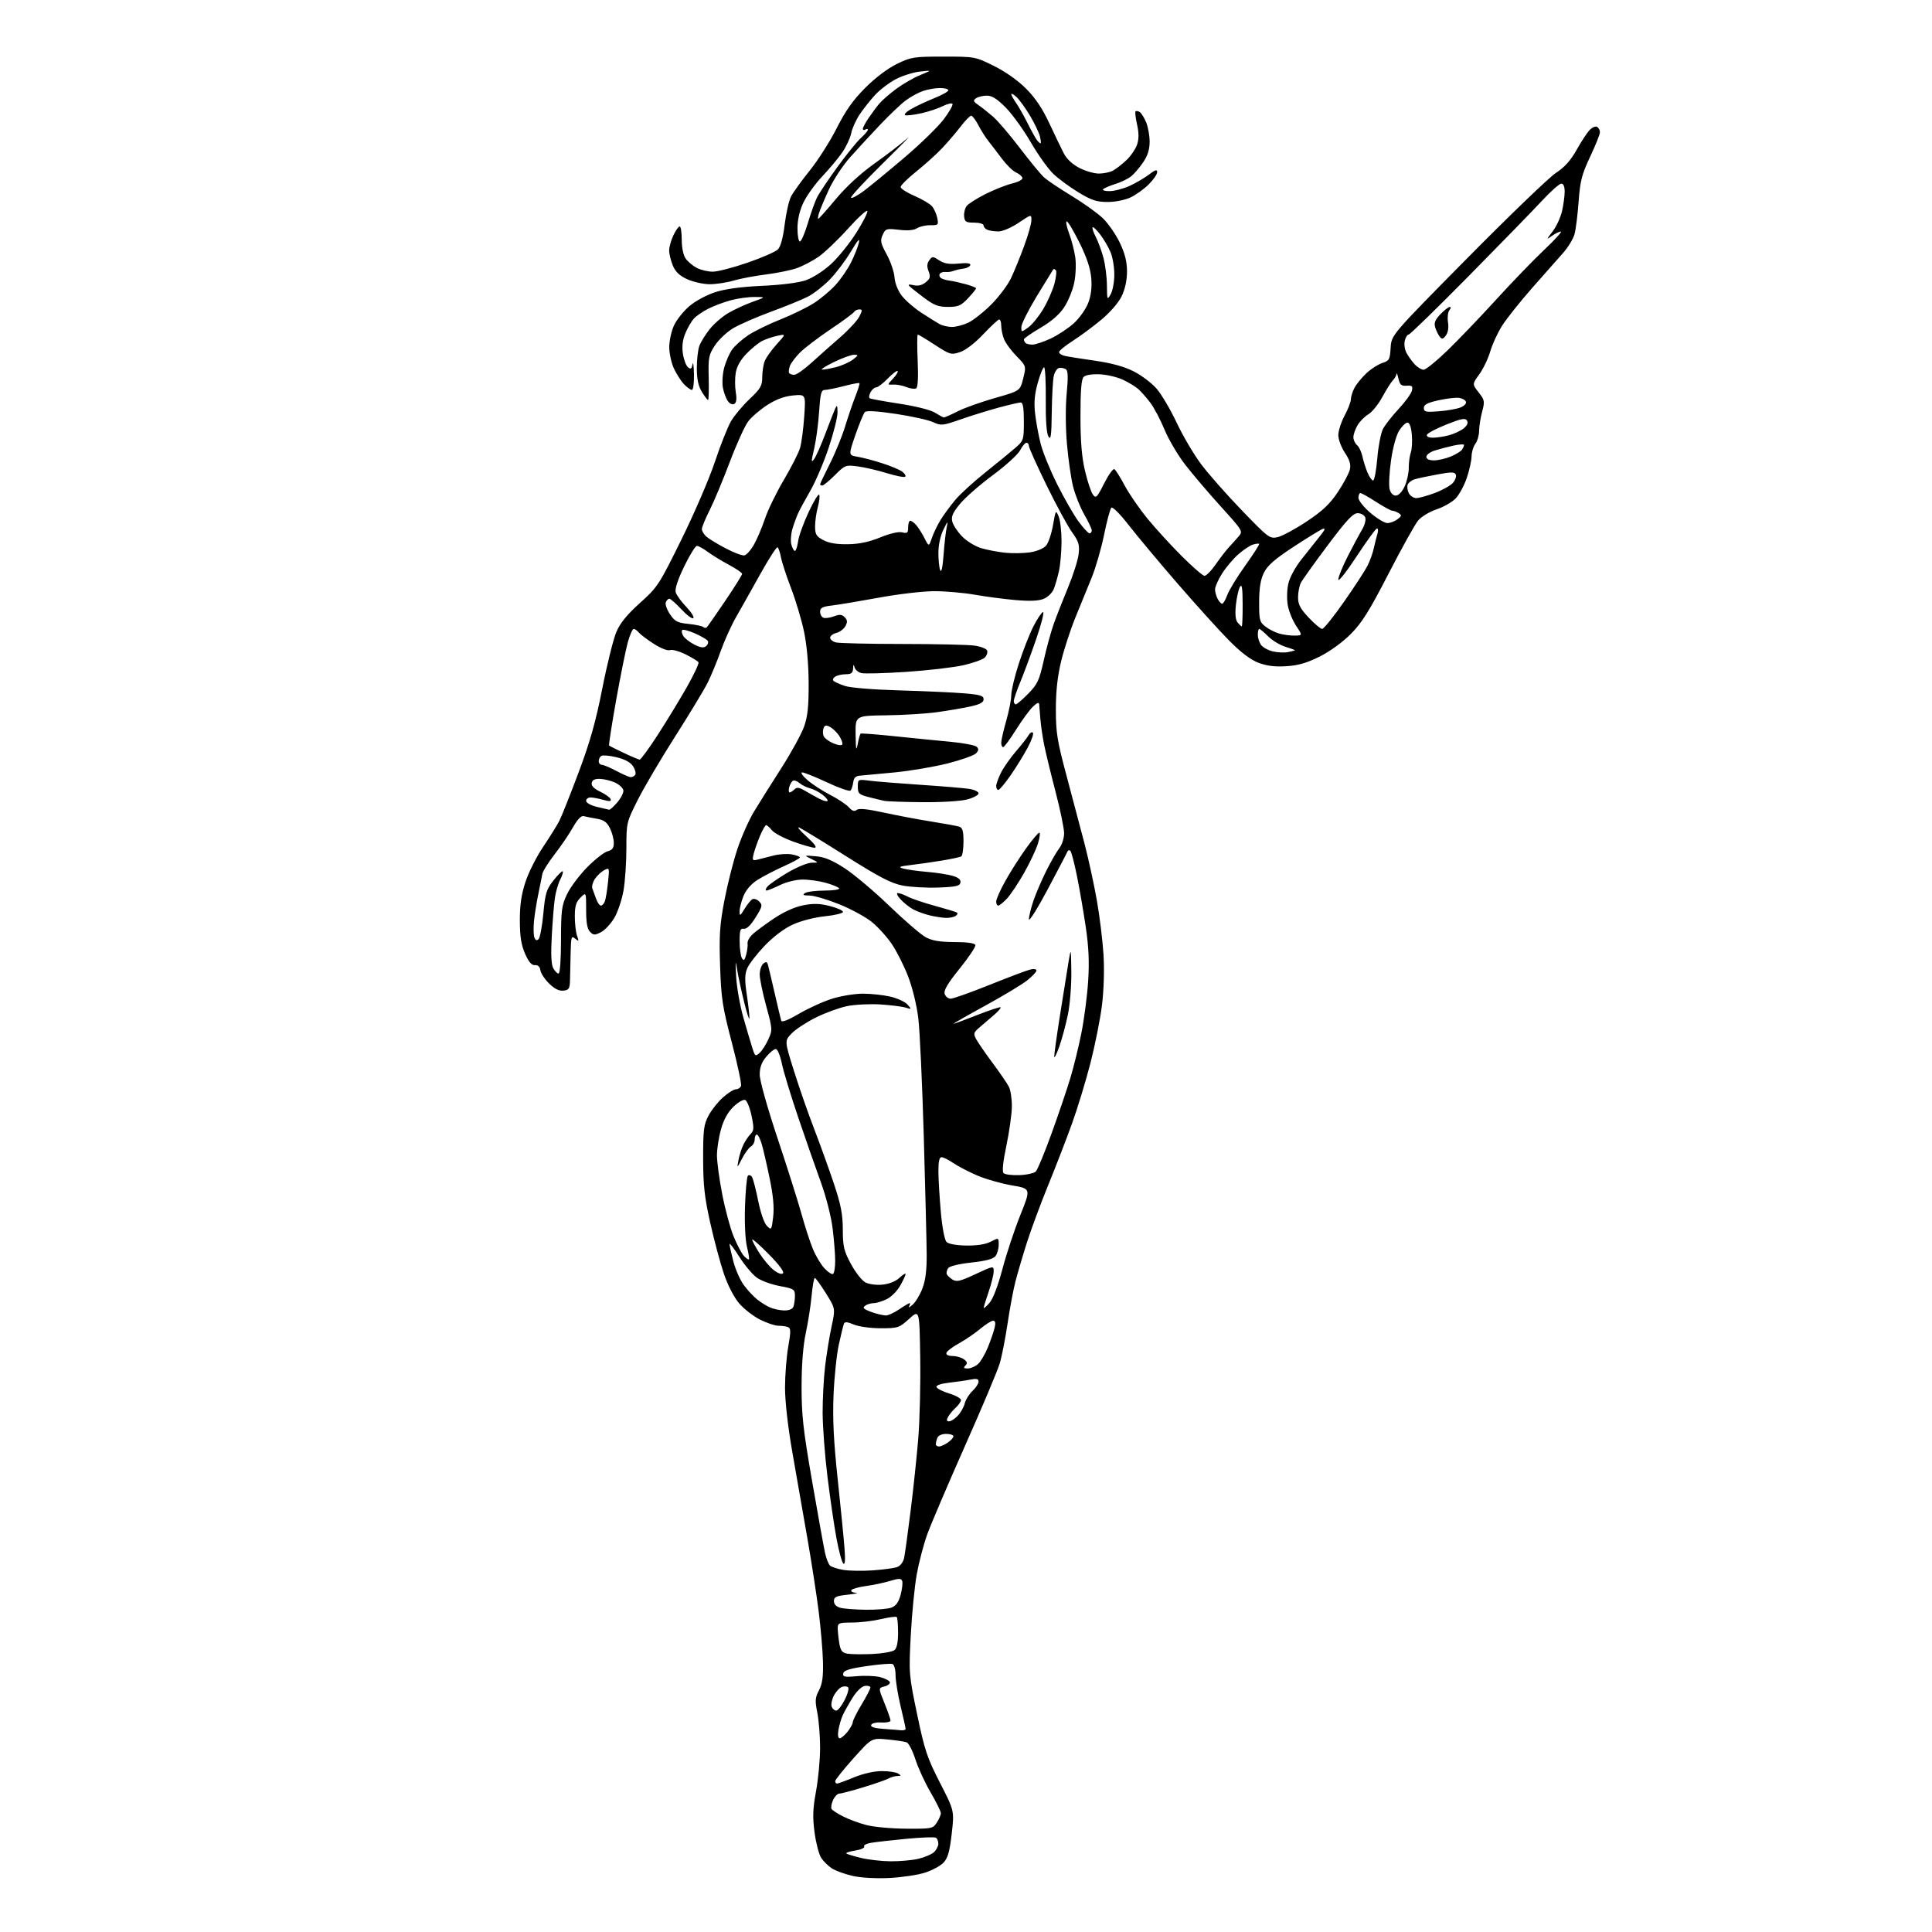 <?xml version="1.0" encoding="UTF-8" standalone="no"?>
<svg 
  version="1.1" 
  xmlns="http://www.w3.org/2000/svg" 
  xmlns:xlink="http://www.w3.org/1999/xlink" 
  xmlns:svg="http://www.w3.org/2000/svg"
  xmlns:rdf="http://www.w3.org/1999/02/22-rdf-syntax-ns#"
  xmlns:cc="http://creativecommons.org/ns#"
  xmlns:dc="http://purl.org/dc/elements/1.1/"
  viewBox="0 0 768 768"
  width="768"
  height="768"
>
<style>svg {background-color: white; }</style>"
<path stroke="none" fill="black" fill-rule="evenodd" d="M353.50,746.53C348.14,746.79 342.23,746.45 338.89,745.69C335.81,744.99 332.11,743.64 330.66,742.70C329.21,741.75 327.31,739.87 326.43,738.53C325.55,737.18 324.36,732.64 323.80,728.44C322.99,722.33 323.10,719.04 324.39,712.01C325.28,707.17 326.00,699.42 326.00,694.77C326.00,690.13 325.50,683.85 324.89,680.82C323.94,676.07 324.03,674.84 325.56,671.91C326.90,669.35 327.29,666.51 327.14,660.50C327.03,656.10 326.26,647.10 325.43,640.50C324.60,633.90 322.54,620.62 320.86,611.00C319.18,601.38 316.51,586.08 314.92,577.00C313.17,566.93 312.05,556.99 312.06,551.50C312.07,546.55 312.65,539.25 313.35,535.28C314.41,529.20 314.39,527.98 313.22,527.53C312.46,527.24 310.73,527.00 309.38,527.00C308.04,527.00 304.75,525.89 302.08,524.54C299.41,523.19 295.68,520.28 293.80,518.08C291.76,515.69 289.31,510.92 287.74,506.29C286.29,502.00 283.84,492.88 282.31,486.00C280.04,475.85 279.52,471.05 279.51,460.50C279.50,449.02 279.76,447.02 281.69,443.41C282.90,441.15 285.50,437.89 287.48,436.16C289.45,434.42 291.74,433.00 292.57,433.00C293.39,433.00 294.29,432.40 294.57,431.68C294.85,430.95 293.20,423.18 290.91,414.43C287.19,400.23 286.68,396.92 286.25,383.97C285.84,371.81 286.12,367.58 287.95,357.97C289.15,351.66 291.47,342.47 293.11,337.55C294.75,332.63 297.75,325.88 299.77,322.55C301.79,319.22 306.69,311.43 310.65,305.24C314.61,299.04 318.67,291.62 319.67,288.74C321.07,284.75 321.49,280.65 321.45,271.50C321.41,263.97 320.72,256.33 319.60,251.00C318.61,246.32 316.29,238.58 314.45,233.78C312.61,228.99 310.80,223.47 310.44,221.52C310.07,219.57 309.46,217.79 309.08,217.55C308.70,217.32 305.59,222.16 302.16,228.31C298.73,234.47 294.40,242.17 292.53,245.43C290.66,248.70 287.92,254.77 286.45,258.93C284.97,263.09 282.63,268.75 281.25,271.50C279.86,274.25 274.05,283.84 268.34,292.82C262.63,301.79 255.94,313.14 253.48,318.05C249.05,326.86 249.00,327.08 249.00,337.15C249.00,342.75 248.49,350.30 247.87,353.92C247.25,357.54 245.62,362.43 244.26,364.78C242.89,367.14 240.50,369.72 238.95,370.53C236.45,371.82 235.95,371.81 234.56,370.42C233.44,369.29 233.00,366.86 233.00,361.71C233.00,354.56 233.00,354.56 230.75,356.81C228.99,358.56 228.50,360.19 228.50,364.28C228.50,367.15 228.90,370.62 229.39,371.99C230.20,374.23 230.12,374.35 228.64,373.12C227.15,371.88 226.99,372.37 226.84,378.63C226.76,382.41 226.64,387.30 226.59,389.50C226.51,393.00 226.18,393.54 223.98,393.79C222.26,393.99 220.47,393.11 218.30,390.99C216.55,389.28 214.98,386.90 214.81,385.69C214.61,384.27 213.85,383.55 212.65,383.66C211.35,383.76 210.19,382.44 208.74,379.16C207.20,375.67 206.67,372.36 206.65,366.00C206.62,359.83 207.23,355.62 208.86,350.63C210.10,346.84 213.27,340.54 215.91,336.63C218.55,332.71 221.43,328.08 222.32,326.35C223.21,324.62 226.65,316.01 229.95,307.20C234.52,295.04 236.80,286.99 239.43,273.67C241.33,264.03 243.85,253.90 245.03,251.16C246.53,247.66 249.31,244.26 254.41,239.68C261.40,233.40 261.98,232.52 270.89,214.44C275.98,204.14 281.95,190.27 284.17,183.62C286.38,176.96 289.28,169.68 290.59,167.43C291.91,165.18 295.24,161.21 298.00,158.60C302.32,154.51 303.00,153.34 303.00,150.00C303.00,147.87 303.43,145.00 303.96,143.62C304.48,142.24 306.61,139.22 308.69,136.92C312.47,132.74 312.47,132.74 308.98,133.49C307.07,133.90 304.34,134.83 302.93,135.55C301.51,136.28 298.73,138.54 296.74,140.59C294.40,143.00 292.89,145.67 292.47,148.16C292.12,150.27 292.12,153.75 292.48,155.90C292.93,158.52 292.74,160.04 291.92,160.55C291.20,160.99 290.14,160.55 289.36,159.48C288.63,158.47 287.73,156.06 287.36,154.12C287.00,152.17 287.23,148.58 287.88,146.14C288.54,143.71 289.95,140.47 291.04,138.95C292.12,137.43 295.01,134.86 297.45,133.24C299.90,131.62 305.64,128.81 310.20,127.00C314.77,125.18 320.75,122.27 323.50,120.51C326.25,118.76 330.17,115.47 332.21,113.20C334.26,110.93 337.01,106.92 338.32,104.29C339.64,101.65 341.03,98.15 341.41,96.50C341.90,94.38 340.99,95.37 338.30,99.91C336.21,103.44 332.44,108.45 329.92,111.06C327.40,113.66 323.45,116.75 321.14,117.93C318.83,119.11 312.27,121.79 306.57,123.88C300.86,125.98 294.11,128.92 291.57,130.40C289.03,131.89 285.73,134.97 284.23,137.25C281.72,141.06 281.52,142.09 281.72,150.19C281.84,155.04 281.72,159.00 281.46,159.00C281.19,159.00 280.08,157.54 278.99,155.75C277.58,153.44 277.01,150.72 277.00,146.32C277.00,142.91 277.46,138.91 278.03,137.42C278.60,135.93 280.44,132.97 282.12,130.84C283.81,128.71 287.13,125.83 289.51,124.44C291.88,123.05 296.23,121.05 299.16,119.99C304.50,118.07 304.50,118.07 300.00,118.05C297.52,118.03 293.25,118.62 290.50,119.36C287.75,120.09 283.70,121.62 281.50,122.74C279.30,123.87 276.73,125.64 275.79,126.68C274.85,127.72 273.34,130.32 272.45,132.46C271.34,135.12 271.03,137.69 271.46,140.59C271.81,142.93 272.72,145.35 273.47,145.98C274.56,146.88 274.94,146.64 275.29,144.81C275.53,143.54 275.79,145.31 275.86,148.75C275.94,152.19 275.57,155.00 275.04,155.00C274.51,155.00 273.11,153.99 271.92,152.75C270.73,151.51 268.92,148.70 267.90,146.50C266.88,144.30 266.04,140.47 266.04,138.00C266.04,135.53 266.87,131.67 267.89,129.44C268.90,127.21 271.65,123.74 274.00,121.73C276.46,119.63 280.88,117.24 284.39,116.12C288.42,114.84 294.75,113.99 303.00,113.62C310.53,113.28 317.40,112.41 320.29,111.42C323.00,110.49 327.32,107.73 330.29,105.02C333.15,102.40 337.67,96.82 340.33,92.62C342.99,88.42 345.00,84.49 344.79,83.88C344.59,83.27 341.10,86.45 337.05,90.95C332.99,95.45 327.72,100.47 325.35,102.11C322.97,103.74 319.10,105.76 316.76,106.59C314.42,107.42 308.90,108.55 304.50,109.10C300.10,109.65 294.28,110.75 291.57,111.55C288.86,112.35 284.58,112.99 282.07,112.98C279.56,112.97 275.57,112.08 273.21,111.01C270.13,109.61 268.51,108.08 267.46,105.56C266.66,103.64 266.00,100.94 266.00,99.57C266.00,98.19 266.76,95.48 267.69,93.53C268.61,91.59 269.74,90.00 270.19,90.00C270.63,90.00 271.00,92.37 271.00,95.28C271.00,98.44 271.63,101.45 272.56,102.78C273.42,104.01 275.42,105.68 277.01,106.51C278.60,107.33 281.45,108.00 283.35,108.00C285.25,108.00 291.46,106.39 297.15,104.42C302.84,102.46 308.26,100.10 309.20,99.17C310.30,98.09 311.26,94.60 311.92,89.26C312.48,84.72 313.62,79.69 314.46,78.08C315.29,76.47 318.64,71.84 321.89,67.79C325.15,63.74 329.97,56.17 332.60,50.96C336.13,43.98 339.10,39.78 343.94,34.93C347.92,30.94 352.86,27.20 356.50,25.43C362.16,22.67 363.21,22.50 375.05,22.50C387.51,22.50 387.67,22.53 395.06,26.19C399.60,28.43 404.60,31.95 407.83,35.19C411.52,38.87 414.36,43.10 417.12,49.00C419.30,53.67 421.90,59.08 422.89,61.00C424.02,63.19 426.32,65.34 429.06,66.75C431.46,67.99 434.93,69.00 436.78,69.00C438.62,69.00 441.11,68.50 442.32,67.88C443.52,67.26 445.95,65.38 447.73,63.70C449.51,62.02 451.44,59.21 452.02,57.45C452.75,55.21 452.75,52.85 452.00,49.50C451.41,46.88 451.14,44.52 451.40,44.27C451.66,44.01 452.39,44.12 453.04,44.52C453.68,44.92 454.83,46.75 455.60,48.59C456.37,50.43 457.00,53.91 457.00,56.33C457.00,59.40 456.23,61.86 454.43,64.51C453.02,66.59 450.88,69.09 449.68,70.06C448.48,71.04 445.70,72.40 443.50,73.09C441.30,73.78 439.07,74.72 438.55,75.17C438.02,75.63 439.14,75.99 441.05,75.98C442.95,75.97 446.51,75.04 448.97,73.93C451.43,72.81 454.92,70.77 456.72,69.40C459.22,67.49 460.00,67.26 460.00,68.42C460.00,69.25 458.49,71.44 456.65,73.28C454.81,75.12 451.57,77.45 449.45,78.46C447.22,79.51 443.36,80.29 440.30,80.29C435.94,80.29 433.90,79.62 428.75,76.50C425.31,74.42 420.81,71.11 418.74,69.14C416.67,67.18 412.62,61.51 409.74,56.54C406.86,51.58 402.38,45.37 399.80,42.76C396.40,39.32 394.32,38.00 392.30,38.02C390.76,38.02 388.82,38.49 388.00,39.06C386.73,39.93 386.87,40.35 388.98,41.79C390.34,42.73 392.98,44.83 394.85,46.46C396.72,48.09 401.51,53.72 405.50,58.96C409.49,64.21 413.82,69.45 415.13,70.61C416.43,71.76 421.32,75.03 426.00,77.87C430.68,80.70 436.25,84.70 438.40,86.76C440.54,88.82 443.58,93.20 445.15,96.50C447.20,100.81 448.00,104.03 448.00,107.93C448.00,111.43 447.24,114.93 445.88,117.75C444.63,120.32 441.31,124.17 437.82,127.07C434.55,129.80 429.42,133.59 426.44,135.50C423.45,137.41 421.00,139.42 421.00,139.97C421.00,140.51 422.01,141.19 423.25,141.47C424.49,141.76 429.90,142.62 435.29,143.39C441.87,144.34 446.90,145.72 450.65,147.62C453.71,149.17 457.80,152.25 459.74,154.47C461.68,156.69 465.28,162.78 467.73,168.00C470.19,173.22 474.56,180.65 477.44,184.50C480.32,188.35 487.62,196.62 493.65,202.87C504.20,213.81 504.74,214.22 507.86,213.53C509.64,213.14 514.82,210.35 519.36,207.34C525.69,203.14 528.58,200.41 531.76,195.68C534.04,192.28 536.20,188.25 536.57,186.72C537.06,184.65 536.57,182.95 534.62,179.99C533.18,177.82 532.00,174.66 532.00,172.98C532.00,171.29 533.12,167.80 534.50,165.21C535.88,162.63 537.00,159.70 537.00,158.71C537.00,157.71 537.64,155.69 538.41,154.20C539.19,152.72 541.33,150.09 543.16,148.37C545.00,146.65 547.85,144.82 549.50,144.29C552.25,143.42 552.52,142.92 552.80,138.25C553.10,133.16 553.10,133.16 583.33,102.57C599.96,85.74 615.78,70.52 618.49,68.74C622.00,66.44 624.39,63.77 626.77,59.50C628.61,56.20 630.95,52.66 631.96,51.63C632.97,50.60 634.29,50.06 634.90,50.44C635.50,50.81 636.00,51.78 636.00,52.58C636.00,53.38 634.25,57.74 632.12,62.27C628.80,69.31 628.14,71.87 627.54,80.00C627.16,85.22 626.43,91.08 625.92,93.00C625.42,94.92 623.31,98.38 621.25,100.67C619.19,102.97 613.62,109.27 608.88,114.67C604.13,120.08 598.83,126.75 597.09,129.50C595.34,132.25 593.24,136.82 592.41,139.66C591.59,142.50 589.63,146.60 588.06,148.76C585.21,152.69 585.21,152.69 587.78,155.98C590.18,159.04 590.27,159.55 589.17,163.64C588.53,166.06 587.99,169.48 587.97,171.26C587.95,173.04 587.28,175.37 586.47,176.44C585.66,177.51 584.99,179.76 584.97,181.44C584.95,183.12 584.09,186.97 583.06,190.00C582.04,193.03 580.04,196.70 578.62,198.16C577.21,199.63 573.80,201.57 571.05,202.48C568.31,203.39 565.03,205.37 563.76,206.87C562.50,208.37 557.20,217.89 551.98,228.02C544.39,242.77 541.40,247.55 537.00,251.99C533.76,255.25 528.68,258.95 524.63,260.97C519.54,263.53 516.10,264.53 511.34,264.83C506.76,265.12 503.57,264.72 500.22,263.45C497.07,262.24 493.23,259.32 488.49,254.52C484.62,250.60 475.43,240.44 468.07,231.94C460.72,223.45 451.99,213.00 448.67,208.73C445.25,204.32 442.27,201.33 441.77,201.83C441.29,202.31 439.99,207.14 438.89,212.57C437.78,217.99 435.59,225.60 434.02,229.47C432.45,233.33 429.54,240.47 427.55,245.32C425.56,250.17 422.98,258.05 421.83,262.82C420.38,268.80 419.72,274.76 419.72,282.00C419.72,291.22 420.24,294.45 424.00,308.50C426.36,317.30 429.57,329.45 431.15,335.50C432.72,341.55 434.92,351.67 436.03,357.99C437.14,364.31 438.33,374.03 438.67,379.59C439.03,385.59 438.78,393.72 438.05,399.60C437.38,405.04 435.32,415.35 433.49,422.50C431.65,429.65 428.37,440.45 426.19,446.50C424.01,452.55 419.75,463.57 416.72,471.00C413.69,478.43 409.85,488.77 408.19,494.00C406.53,499.23 404.48,506.20 403.63,509.50C402.79,512.80 401.38,520.30 400.52,526.16C399.65,532.03 398.26,539.13 397.42,541.94C396.59,544.76 390.35,559.58 383.55,574.88C376.76,590.19 370.02,605.97 368.59,609.94C367.15,613.92 365.28,621.07 364.42,625.84C363.56,630.60 362.50,641.48 362.05,650.00C361.25,665.23 361.30,665.78 364.58,681.50C367.55,695.73 368.55,698.73 373.64,708.66C379.37,719.82 379.37,719.82 378.32,728.95C377.51,736.01 376.78,738.60 375.09,740.40C373.89,741.68 370.57,743.48 367.71,744.41C364.84,745.33 358.45,746.28 353.50,746.53zM354.00,739.89C357.57,739.92 362.52,739.49 364.99,738.92C367.45,738.35 370.26,737.17 371.24,736.29C372.21,735.41 373.00,733.89 373.00,732.90C373.00,731.92 372.57,730.85 372.03,730.52C371.50,730.19 366.22,730.39 360.28,730.96C354.35,731.53 348.02,732.25 346.22,732.55C344.42,732.85 343.20,733.52 343.52,734.03C343.84,734.54 342.26,735.25 340.01,735.61C337.77,735.97 336.16,736.49 336.44,736.77C336.71,737.05 339.32,737.85 342.22,738.55C345.12,739.25 350.43,739.86 354.00,739.89zM360.13,726.93C370.37,727.00 370.83,726.91 372.38,724.54C373.27,723.18 374.00,721.48 374.00,720.77C374.00,720.05 372.18,716.35 369.95,712.54C367.72,708.72 364.99,702.81 363.89,699.39C362.78,695.97 361.23,692.92 360.43,692.61C359.63,692.30 356.17,691.78 352.74,691.46C346.50,690.86 346.50,690.86 339.25,698.97C335.26,703.43 332.00,707.51 332.00,708.04C332.00,708.57 332.34,709.00 332.75,709.00C333.16,708.99 336.20,707.88 339.50,706.52C343.12,705.03 347.48,704.04 350.50,704.04C353.25,704.03 356.18,704.47 357.00,705.00C358.28,705.83 358.24,705.97 356.74,705.98C355.77,705.99 354.19,706.44 353.24,706.97C352.28,707.50 347.76,709.08 343.20,710.47C338.63,711.86 334.32,713.00 333.61,713.00C332.90,713.00 331.79,714.16 331.15,715.57C330.50,716.99 330.24,718.57 330.56,719.09C330.87,719.61 332.91,720.93 335.07,722.03C337.23,723.14 341.36,724.68 344.25,725.45C347.14,726.23 354.29,726.90 360.13,726.93zM333.80,691.00C334.38,691.00 335.79,689.81 336.93,688.37C338.07,686.92 339.00,685.20 339.00,684.56C339.00,683.91 340.57,680.77 342.50,677.57C344.43,674.37 346.00,671.33 346.00,670.81C346.00,670.29 345.01,670.00 343.81,670.18C342.49,670.37 340.52,672.28 338.83,675.00C337.30,677.48 335.54,680.62 334.93,682.00C334.32,683.38 333.58,685.96 333.28,687.75C332.95,689.71 333.16,691.00 333.80,691.00zM358.25,687.82C359.21,687.92 360.00,687.66 359.99,687.25C359.99,686.84 359.09,682.76 357.99,678.19C356.90,673.61 356.00,668.09 356.00,665.91C356.00,663.65 355.46,661.73 354.75,661.47C354.06,661.21 349.45,661.58 344.50,662.30C337.72,663.29 335.43,664.00 335.20,665.21C334.93,666.59 335.73,666.75 340.69,666.31C343.89,666.02 348.04,666.20 349.93,666.69C351.82,667.19 353.53,668.08 353.73,668.68C353.92,669.27 352.97,670.04 351.61,670.38C349.14,671.00 349.14,671.00 351.57,676.98C352.91,680.27 354.00,683.41 354.00,683.95C354.00,684.49 352.36,684.84 350.36,684.72C348.26,684.59 346.54,685.01 346.29,685.70C346.01,686.50 347.61,687.01 351.18,687.26C354.11,687.46 357.29,687.71 358.25,687.82zM332.42,680.00C333.08,680.00 334.59,678.09 335.77,675.76C336.96,673.43 337.57,671.17 337.13,670.73C336.69,670.29 335.57,670.23 334.63,670.59C333.69,670.95 332.27,672.51 331.47,674.06C330.67,675.61 330.28,677.58 330.61,678.44C330.94,679.30 331.76,680.00 332.42,680.00zM346.81,657.49C350.83,657.30 354.77,656.61 355.56,655.95C356.51,655.17 357.00,652.79 357.00,649.04C357.00,645.90 356.76,643.10 356.47,642.80C356.18,642.51 353.37,642.88 350.22,643.62C347.07,644.36 341.91,644.98 338.75,644.98C333.46,645.00 333.00,645.18 333.01,647.25C333.02,648.49 333.30,651.16 333.63,653.20C334.13,656.19 334.74,656.98 336.87,657.36C338.32,657.61 342.79,657.67 346.81,657.49zM344.18,639.90C348.41,639.96 353.00,639.57 354.38,639.04C356.17,638.36 357.22,636.89 358.02,633.94C358.63,631.66 358.91,629.20 358.63,628.47C358.21,627.39 357.36,627.39 353.81,628.45C351.44,629.17 347.14,630.07 344.25,630.47C341.36,630.86 338.75,631.60 338.44,632.09C338.13,632.59 338.92,633.07 340.19,633.16C341.46,633.25 340.02,633.59 337.00,633.91C332.41,634.40 331.50,634.82 331.50,636.45C331.50,637.69 332.42,638.67 334.00,639.11C335.38,639.49 339.96,639.85 344.18,639.90zM347.00,624.24C351.12,623.95 355.47,623.36 356.66,622.92C357.90,622.46 359.06,620.93 359.40,619.31C359.73,617.76 360.89,609.35 361.98,600.61C363.08,591.88 364.45,578.83 365.04,571.61C365.62,564.40 365.97,549.96 365.80,539.53C365.50,520.55 365.50,520.55 361.38,524.28C357.43,527.84 356.96,528.00 350.10,528.00C346.06,528.00 341.40,527.36 339.42,526.53C336.74,525.41 335.80,525.35 335.45,526.28C335.20,526.95 334.29,530.65 333.44,534.50C332.59,538.35 331.65,547.35 331.35,554.50C330.95,564.12 331.38,572.83 333.00,588.00C334.20,599.27 335.42,611.65 335.71,615.50C336.07,620.29 335.91,622.18 335.21,621.50C334.64,620.95 333.43,616.45 332.51,611.50C331.59,606.55 329.98,595.52 328.93,587.00C327.88,578.48 327.02,566.99 327.01,561.47C327.00,555.96 327.45,547.63 328.01,542.97C328.57,538.31 329.71,531.27 330.56,527.33C332.10,520.15 332.10,520.15 328.30,514.08C326.21,510.73 324.23,508.00 323.90,508.00C323.56,508.00 322.99,511.21 322.62,515.14C322.26,519.06 321.22,525.70 320.32,529.89C319.26,534.78 318.66,542.33 318.64,551.00C318.62,562.46 319.25,568.20 322.86,589.00C325.20,602.48 327.50,615.24 327.98,617.37C328.45,619.50 329.32,621.72 329.90,622.30C330.48,622.88 332.88,623.68 335.23,624.06C337.58,624.45 342.88,624.53 347.00,624.24zM373.28,575.00C373.98,575.00 375.56,574.30 376.78,573.44C378.00,572.59 379.00,571.46 379.00,570.94C379.00,570.42 377.70,570.00 376.11,570.00C374.39,570.00 372.97,570.64 372.61,571.58C372.27,572.45 372.00,573.58 372.00,574.08C372.00,574.59 372.57,575.00 373.28,575.00zM377.29,565.00C378.04,565.00 379.60,563.99 380.75,562.75C381.91,561.51 383.15,559.31 383.51,557.84C383.87,556.38 385.26,554.17 386.58,552.92C387.91,551.67 389.00,550.00 389.00,549.21C389.00,548.12 388.21,547.93 385.75,548.41C383.96,548.77 380.12,549.32 377.21,549.65C373.97,550.02 372.06,550.69 372.27,551.38C372.47,551.99 374.74,553.14 377.31,553.93C379.89,554.71 382.00,555.88 382.00,556.52C382.00,557.16 381.06,558.54 379.91,559.58C378.76,560.63 377.39,562.27 376.87,563.24C376.19,564.52 376.30,565.00 377.29,565.00zM384.69,544.00C385.84,544.00 387.66,543.21 388.75,542.25C389.83,541.29 391.62,538.25 392.73,535.50C393.84,532.75 395.04,529.26 395.39,527.75C395.84,525.85 395.64,525.00 394.77,525.01C394.07,525.02 391.76,526.48 389.63,528.26C387.51,530.04 383.71,532.62 381.20,534.00C378.69,535.38 376.46,537.06 376.23,537.75C375.98,538.55 376.86,539.01 378.67,539.03C380.23,539.05 382.27,539.65 383.22,540.37C384.52,541.36 384.65,541.95 383.77,542.83C382.88,543.72 383.10,544.00 384.69,544.00zM352.11,522.91C353.00,522.96 355.38,521.88 357.40,520.50C359.43,519.12 361.32,518.00 361.60,518.00C361.89,518.00 361.79,518.56 361.39,519.25C360.99,519.94 361.62,519.66 362.79,518.63C363.97,517.60 365.72,514.69 366.68,512.16C367.91,508.95 368.42,504.87 368.37,498.54C368.33,493.57 367.81,472.40 367.21,451.50C366.60,430.60 365.63,409.52 365.03,404.66C364.42,399.63 362.69,392.53 361.00,388.16C359.37,383.95 356.47,378.18 354.56,375.35C352.65,372.52 349.08,368.56 346.64,366.56C344.20,364.56 338.34,361.37 333.62,359.46C328.89,357.56 323.56,355.99 321.76,355.98C319.29,355.97 318.86,355.74 320.00,355.00C320.82,354.47 324.34,354.02 327.81,354.02C331.28,354.01 333.88,353.61 333.58,353.14C333.29,352.66 330.91,351.68 328.30,350.94C325.69,350.21 321.52,349.63 319.03,349.64C316.45,349.65 312.59,350.59 310.06,351.83C307.62,353.02 305.20,354.00 304.69,354.00C304.18,354.00 304.34,353.30 305.05,352.44C305.76,351.59 309.32,349.11 312.98,346.94C316.63,344.78 320.94,342.98 322.56,342.95C325.50,342.91 325.50,342.91 322.50,341.45C319.50,339.99 319.50,339.99 324.24,340.37C327.73,340.65 330.76,341.90 335.74,345.12C339.46,347.53 347.46,354.27 353.51,360.10C359.57,365.93 366.10,371.55 368.01,372.58C370.57,373.95 373.62,374.46 379.42,374.48C384.51,374.49 387.47,374.91 387.72,375.66C387.93,376.30 385.14,380.49 381.51,384.99C376.72,390.92 375.08,393.68 375.52,395.08C375.86,396.14 376.93,397.00 377.90,397.00C378.87,397.00 385.80,394.54 393.30,391.53C400.80,388.52 408.08,385.77 409.47,385.42C410.94,385.05 412.00,385.21 412.00,385.81C412.00,386.37 410.31,388.16 408.25,389.78C406.19,391.40 398.65,395.93 391.50,399.85C384.35,403.76 378.73,406.98 379.01,406.98C379.29,406.99 383.52,405.43 388.43,403.50C393.33,401.58 397.52,400.19 397.75,400.42C397.98,400.65 396.89,401.95 395.33,403.30C393.78,404.66 391.20,406.87 389.62,408.20C386.99,410.41 386.85,410.84 388.03,413.06C388.75,414.40 391.68,418.65 394.54,422.50C397.41,426.35 400.33,430.62 401.04,431.98C401.74,433.35 402.28,436.95 402.23,439.98C402.18,443.02 401.20,449.97 400.05,455.43C398.70,461.89 398.31,465.71 398.94,466.34C399.48,466.88 402.30,467.24 405.20,467.13C408.11,467.03 411.05,466.38 411.74,465.69C412.43,465.00 415.25,458.20 418.01,450.58C420.76,442.97 424.12,433.08 425.46,428.62C426.81,424.15 428.81,416.00 429.90,410.50C430.99,405.00 432.19,395.77 432.56,390.00C433.05,382.41 432.78,376.45 431.61,368.50C430.71,362.45 429.14,353.31 428.10,348.20C427.07,343.08 425.89,338.58 425.48,338.20C425.06,337.81 424.55,337.95 424.33,338.50C424.12,339.05 420.59,345.80 416.49,353.50C412.39,361.20 409.03,366.56 409.02,365.41C409.01,364.26 409.84,360.88 410.86,357.90C411.89,354.93 414.20,349.57 416.00,346.00C417.79,342.42 420.11,338.43 421.13,337.12C422.16,335.80 423.00,333.16 423.00,331.24C423.00,329.33 421.46,321.85 419.57,314.63C417.68,307.41 415.65,299.02 415.05,295.99C414.45,292.96 413.79,288.46 413.58,285.99C413.37,283.52 413.15,280.86 413.10,280.08C413.03,279.04 412.35,279.26 410.63,280.88C409.32,282.11 406.29,286.24 403.89,290.06C401.50,293.88 399.19,297.00 398.77,297.00C398.35,297.00 398.00,296.21 398.00,295.25C398.00,294.28 398.90,290.35 400.00,286.50C401.10,282.65 402.00,278.05 402.00,276.27C402.00,274.48 403.35,268.86 405.00,263.76C406.65,258.67 409.24,252.06 410.75,249.08C412.26,246.10 414.00,243.50 414.60,243.30C415.21,243.10 414.04,247.78 412.01,253.72C409.98,259.65 407.12,267.39 405.66,270.92C404.19,274.45 403.00,277.94 403.00,278.67C403.00,279.40 403.36,280.00 403.79,280.00C404.23,280.00 406.45,278.09 408.74,275.75C412.42,271.99 413.13,270.47 414.91,262.50C416.01,257.55 417.80,251.03 418.88,248.00C419.96,244.97 422.52,238.46 424.57,233.51C426.62,228.57 428.52,222.59 428.78,220.22C429.20,216.55 428.80,215.25 426.12,211.52C424.39,209.11 419.83,200.70 415.99,192.83C412.14,184.96 409.00,177.96 409.00,177.26C409.00,176.57 408.56,176.00 408.03,176.00C407.49,176.00 406.35,177.36 405.49,179.02C404.63,180.68 399.74,185.13 394.62,188.91C389.50,192.70 383.64,197.82 381.61,200.30C378.71,203.83 378.05,205.36 378.55,207.35C378.90,208.75 380.65,211.40 382.45,213.24C384.24,215.09 387.64,217.18 390.01,217.89C392.39,218.60 396.68,219.42 399.56,219.72C402.44,220.02 406.90,219.94 409.47,219.56C412.16,219.15 414.85,218.03 415.82,216.91C416.74,215.84 417.99,212.16 418.59,208.73C419.64,202.71 419.71,202.59 420.84,205.32C421.48,206.86 421.99,211.36 421.98,215.32C421.96,219.27 421.50,224.53 420.95,227.00C420.40,229.47 419.47,232.70 418.89,234.16C418.31,235.63 416.51,237.37 414.90,238.04C412.87,238.88 409.42,239.03 403.74,238.54C399.21,238.14 391.90,237.19 387.50,236.41C383.10,235.64 375.89,235.00 371.48,235.00C367.06,235.00 357.16,236.15 349.48,237.56C341.79,238.97 333.36,240.38 330.75,240.69C326.94,241.14 326.00,241.63 326.00,243.16C326.00,244.21 326.60,245.29 327.33,245.57C328.06,245.85 329.94,245.59 331.50,245.00C333.73,244.15 334.65,244.23 335.77,245.34C336.88,246.45 336.95,247.23 336.07,248.87C335.45,250.03 333.83,251.26 332.47,251.60C331.11,251.94 330.00,252.79 330.00,253.49C330.00,254.19 331.01,255.04 332.25,255.37C333.49,255.70 345.35,255.98 358.61,255.99C371.87,255.99 384.78,256.28 387.30,256.63C389.82,256.97 392.12,257.86 392.40,258.60C392.68,259.34 392.26,260.59 391.47,261.39C390.67,262.18 386.86,263.55 382.99,264.43C379.12,265.31 368.90,266.50 360.29,267.08C351.67,267.65 343.61,267.87 342.38,267.56C341.15,267.25 339.94,266.21 339.69,265.25C339.35,263.93 339.20,264.06 339.12,265.75C339.03,267.51 338.40,268.00 336.25,268.02C334.74,268.02 332.84,268.45 332.03,268.96C331.22,269.47 330.89,270.22 331.30,270.63C331.70,271.04 333.70,271.94 335.74,272.64C337.90,273.39 346.89,274.13 357.47,274.44C367.39,274.72 378.99,275.25 383.25,275.61C389.65,276.14 391.00,276.56 391.00,277.97C391.00,279.22 389.59,279.99 385.75,280.84C382.86,281.47 376.90,282.49 372.50,283.10C368.10,283.70 358.99,284.27 352.26,284.35C340.01,284.50 340.01,284.50 340.12,292.00C340.21,298.11 340.37,298.80 340.96,295.74C341.36,293.67 341.87,291.82 342.09,291.63C342.32,291.44 348.35,291.90 355.50,292.65C362.65,293.40 372.69,294.40 377.82,294.87C382.94,295.35 387.65,296.25 388.28,296.88C389.13,297.73 389.04,298.39 387.92,299.51C387.09,300.33 382.06,302.11 376.74,303.46C371.42,304.81 361.99,306.42 355.78,307.03C349.58,307.64 343.38,308.22 342.00,308.32C340.15,308.45 339.41,309.15 339.17,311.00C338.98,312.38 338.50,313.85 338.10,314.27C337.69,314.69 333.50,313.23 328.78,311.02C324.07,308.81 319.60,307.02 318.85,307.04C318.11,307.06 319.07,308.45 321.00,310.12C322.93,311.79 326.98,314.42 330.00,315.97C333.02,317.52 336.36,319.73 337.40,320.89C338.77,322.40 339.65,322.70 340.54,321.96C341.41,321.25 344.62,321.56 351.14,322.98C356.29,324.10 364.77,325.71 370.00,326.54C375.23,327.37 380.29,328.30 381.25,328.59C382.63,329.02 383.00,330.26 383.00,334.51C383.00,337.46 382.60,340.13 382.12,340.43C381.63,340.73 378.14,341.48 374.37,342.10C370.59,342.72 365.02,343.51 362.00,343.87C357.50,344.40 356.96,344.65 359.00,345.25C360.38,345.66 364.65,346.26 368.50,346.58C372.35,346.91 376.99,347.63 378.80,348.19C381.06,348.87 382.01,349.72 381.79,350.85C381.54,352.20 379.94,352.56 372.99,352.81C368.32,352.98 361.93,352.63 358.79,352.02C354.30,351.15 349.59,348.71 336.66,340.56C327.63,334.86 319.17,329.68 317.87,329.05C316.57,328.41 317.75,329.93 320.50,332.43C323.82,335.44 324.93,336.97 323.80,336.98C322.86,336.99 319.03,335.89 315.30,334.54C311.56,333.18 307.75,331.16 306.84,330.04C305.93,328.92 304.90,328.00 304.55,328.00C304.21,328.00 303.12,329.91 302.12,332.25C301.13,334.59 300.00,337.79 299.61,339.38C298.96,342.01 299.10,342.20 301.20,341.70C302.46,341.39 305.30,340.67 307.50,340.09C309.70,339.52 312.96,339.31 314.75,339.64C316.54,339.96 317.99,340.51 317.97,340.86C317.96,341.21 315.01,342.81 311.41,344.42C307.82,346.03 303.12,348.48 300.96,349.88C298.53,351.45 296.48,353.85 295.53,356.23C294.69,358.32 294.00,361.04 294.00,362.27C294.01,364.26 294.21,364.16 295.92,361.36C296.98,359.63 298.37,357.89 299.01,357.49C299.66,357.09 300.90,357.47 301.77,358.34C303.20,359.77 303.07,360.34 300.35,364.71C298.41,367.82 296.77,369.40 295.68,369.21C294.28,368.96 294.00,369.79 294.02,374.21C294.02,377.12 294.44,380.15 294.95,380.95C295.66,382.07 296.03,381.74 296.63,379.45C297.06,377.83 297.30,375.80 297.17,374.95C297.05,374.10 297.97,372.47 299.22,371.33C300.47,370.19 304.26,367.39 307.64,365.12C311.44,362.55 315.82,360.57 319.15,359.90C323.29,359.07 325.75,359.13 329.84,360.16C332.76,360.90 335.13,361.95 335.10,362.50C335.08,363.05 331.83,363.83 327.90,364.24C323.75,364.66 318.40,366.05 315.15,367.53C311.65,369.14 307.46,372.29 303.92,376.00C300.82,379.25 297.71,383.28 297.02,384.96C296.03,387.33 296.00,389.66 296.88,395.54C297.50,399.69 297.96,403.85 297.91,404.79C297.87,405.73 296.93,402.90 295.84,398.50C294.75,394.10 293.48,388.25 293.03,385.50C292.34,381.28 292.28,381.70 292.63,388.21C292.85,392.44 294.17,399.87 295.56,404.71C296.94,409.54 298.55,414.99 299.14,416.82C300.13,419.90 300.32,420.02 301.96,418.54C302.93,417.66 304.50,415.23 305.44,413.13C307.11,409.42 307.09,409.06 304.58,399.91C303.16,394.73 302.00,389.09 302.00,387.37C302.00,385.65 302.64,383.72 303.42,383.07C304.54,382.14 304.93,382.27 305.32,383.70C305.59,384.69 306.79,389.77 307.99,395.00C309.19,400.23 310.34,405.05 310.54,405.71C310.78,406.50 313.28,405.53 317.70,402.94C321.44,400.74 327.36,398.06 330.86,396.98C334.35,395.89 339.83,395.00 343.03,395.00C346.23,395.00 351.13,395.53 353.92,396.17C356.72,396.82 359.79,398.24 360.75,399.33C362.45,401.26 362.43,401.29 360.00,400.54C358.62,400.11 354.07,399.55 349.89,399.28C345.70,399.02 339.73,399.33 336.63,399.97C333.52,400.62 327.93,402.67 324.22,404.53C320.50,406.39 316.20,409.22 314.66,410.83C311.86,413.75 311.86,413.75 315.59,425.63C317.63,432.16 321.25,442.56 323.63,448.73C326.01,454.91 329.54,464.71 331.48,470.50C334.27,478.86 335.01,482.63 335.03,488.76C335.05,495.54 335.45,497.24 338.28,502.48C340.05,505.77 342.62,509.05 344.00,509.77C345.42,510.52 348.36,510.90 350.81,510.66C353.48,510.39 356.05,509.36 357.56,507.94C358.90,506.68 360.00,506.01 360.00,506.44C360.00,506.87 359.03,508.96 357.84,511.08C356.65,513.20 354.22,515.62 352.44,516.46C350.65,517.31 348.37,518.01 347.35,518.02C346.33,518.02 344.89,518.42 344.14,518.89C343.13,519.53 343.08,519.93 343.97,520.48C344.62,520.89 346.36,521.58 347.83,522.02C349.30,522.47 351.22,522.87 352.11,522.91zM311.64,520.92C313.64,520.97 315.01,520.42 315.39,519.42C315.73,518.55 316.00,516.60 316.00,515.09C316.00,512.53 315.60,512.28 309.99,511.23C306.68,510.62 302.57,509.12 300.86,507.90C299.15,506.68 296.01,502.94 293.88,499.59C291.76,496.24 290.01,493.97 290.01,494.54C290.00,495.11 290.69,498.24 291.54,501.50C292.39,504.76 294.29,509.01 295.76,510.96C297.23,512.91 299.55,515.40 300.92,516.50C302.28,517.60 304.54,519.03 305.95,519.67C307.35,520.31 309.91,520.87 311.64,520.92zM393.33,517.93C394.73,516.34 396.71,511.16 398.49,504.43C400.08,498.42 403.28,488.77 405.60,483.00C409.82,472.50 409.82,472.50 402.31,471.22C398.17,470.51 392.05,468.79 388.71,467.38C385.36,465.97 381.03,463.73 379.08,462.41C377.13,461.08 374.97,460.00 374.27,460.00C373.39,460.00 373.01,461.76 373.03,465.75C373.05,468.91 373.49,476.20 374.01,481.94C374.56,488.08 375.49,492.92 376.27,493.70C377.07,494.50 380.17,495.06 384.14,495.12C388.41,495.18 391.78,494.65 393.84,493.58C397.00,491.95 397.00,491.95 397.00,494.78C397.00,496.34 396.44,498.37 395.75,499.29C394.88,500.46 391.98,501.24 386.12,501.88C381.07,502.44 377.40,503.34 376.88,504.15C376.42,504.89 376.16,505.91 376.32,506.41C376.48,506.92 377.48,507.90 378.55,508.60C380.22,509.69 381.54,509.39 387.75,506.50C394.98,503.13 395.00,503.13 395.00,505.41C395.00,506.66 394.10,510.30 393.00,513.50C391.90,516.70 391.01,519.58 391.03,519.91C391.05,520.23 392.08,519.34 393.33,517.93zM311.26,506.14C311.83,505.57 309.61,502.62 305.59,498.56C301.97,494.89 299.00,492.28 299.00,492.75C299.00,493.22 300.29,495.64 301.86,498.12C303.44,500.61 305.99,503.63 307.54,504.85C309.25,506.20 310.70,506.70 311.26,506.14zM331.15,506.41C331.62,506.12 332.00,503.76 332.00,501.16C332.00,498.57 331.53,492.71 330.96,488.15C330.38,483.56 328.34,475.54 326.38,470.18C324.44,464.86 320.40,453.30 317.41,444.50C314.42,435.70 311.44,425.91 310.79,422.75C310.13,419.57 309.06,417.00 308.39,417.00C307.72,417.00 306.01,418.38 304.59,420.08C302.74,422.28 302.00,424.31 302.00,427.19C302.00,429.53 304.97,440.12 309.05,452.37C312.93,463.99 317.22,477.55 318.59,482.50C319.96,487.45 322.00,493.75 323.14,496.50C324.28,499.25 326.35,502.72 327.76,504.21C329.16,505.71 330.69,506.69 331.15,506.41zM297.71,500.63C297.92,500.42 297.57,498.18 296.94,495.66C296.27,493.00 295.93,486.26 296.15,479.62C296.35,473.31 296.87,467.80 297.31,467.36C297.75,466.92 298.48,467.16 298.94,467.90C299.39,468.63 300.49,472.88 301.39,477.35C302.34,482.09 303.78,486.23 304.86,487.31C306.66,489.10 306.72,489.00 307.35,483.70C307.79,479.92 307.36,475.24 305.94,468.38C304.82,462.95 303.40,456.81 302.79,454.75C302.18,452.69 301.30,451.00 300.84,451.00C300.38,451.00 300.00,451.88 300.00,452.95C300.00,454.02 299.33,455.27 298.52,455.73C297.71,456.18 296.12,458.34 294.99,460.53C292.94,464.50 292.94,464.50 293.59,461.00C293.95,459.07 294.85,456.31 295.60,454.84C296.34,453.38 297.62,451.52 298.45,450.70C299.71,449.43 299.76,448.34 298.74,443.48C298.08,440.33 296.94,437.53 296.20,437.25C295.47,436.97 293.37,438.19 291.54,439.96C289.32,442.11 287.67,445.10 286.61,448.91C285.72,452.06 285.00,456.72 285.00,459.26C285.00,461.81 285.93,468.74 287.08,474.66C288.22,480.57 290.24,488.10 291.58,491.38C292.91,494.66 294.75,498.17 295.66,499.18C296.57,500.19 297.49,500.84 297.71,500.63zM421.06,416.10C420.01,419.07 419.11,420.84 419.07,420.02C419.03,419.21 420.10,411.56 421.45,403.02C422.80,394.49 424.32,385.02 424.82,382.00C425.71,376.69 425.74,376.83 425.87,386.29C425.94,391.68 425.32,399.37 424.49,403.39C423.66,407.41 422.12,413.12 421.06,416.10zM222.04,387.00C222.61,387.00 223.00,381.59 223.01,373.75C223.02,361.91 223.27,359.97 225.38,355.50C226.68,352.75 230.29,347.92 233.40,344.76C236.52,341.60 240.17,338.74 241.53,338.40C243.40,337.93 244.00,337.12 244.00,335.05C244.00,333.54 243.30,330.90 242.44,329.19C241.25,326.80 240.02,325.92 237.19,325.45C235.16,325.11 232.82,324.64 232.00,324.42C231.03,324.17 229.53,325.74 227.78,328.84C226.29,331.50 223.01,336.32 220.50,339.56C217.98,342.79 215.77,346.36 215.57,347.47C215.38,348.59 214.65,352.20 213.97,355.50C213.28,358.80 212.51,363.65 212.26,366.27C212.01,368.90 212.09,371.79 212.43,372.69C212.87,373.82 213.39,374.01 214.10,373.30C214.67,372.73 215.52,368.15 215.99,363.13C216.75,355.01 217.21,353.53 220.04,349.95C221.80,347.72 223.45,346.11 223.69,346.36C223.94,346.61 223.49,348.09 222.69,349.66C221.88,351.22 220.93,354.52 220.57,357.00C220.21,359.48 219.65,366.26 219.34,372.09C218.94,379.24 219.13,383.38 219.91,384.84C220.55,386.03 221.50,387.00 222.04,387.00zM376.00,364.88C374.62,364.84 371.80,364.40 369.72,363.91C367.64,363.42 364.71,362.38 363.22,361.60C361.72,360.83 359.41,359.02 358.08,357.60C356.74,356.17 356.20,355.00 356.88,355.00C357.55,355.00 359.39,355.66 360.96,356.48C362.53,357.29 367.34,358.92 371.66,360.09C375.97,361.27 379.89,362.46 380.36,362.74C380.83,363.02 380.60,363.64 379.86,364.11C379.11,364.58 377.38,364.93 376.00,364.88zM238.87,360.00C239.37,360.00 240.07,359.25 240.43,358.33C240.78,357.42 241.35,353.99 241.69,350.71C242.30,344.85 242.28,344.78 240.15,345.92C238.97,346.55 237.31,348.12 236.48,349.39C235.64,350.67 235.18,352.34 235.45,353.11C235.72,353.87 236.39,355.74 236.95,357.25C237.50,358.76 238.36,360.00 238.87,360.00zM396.81,360.00C396.37,360.00 396.00,359.26 396.00,358.35C396.00,357.44 397.66,353.72 399.69,350.10C401.72,346.47 405.40,340.69 407.87,337.25C410.34,333.81 412.71,331.00 413.13,331.00C413.56,331.00 413.33,332.91 412.62,335.25C411.91,337.59 409.42,342.88 407.09,347.00C404.76,351.12 401.67,355.74 400.24,357.25C398.80,358.76 397.26,360.00 396.81,360.00zM242.16,321.88C242.52,321.95 244.01,320.59 245.46,318.87C246.91,317.14 247.96,315.01 247.79,314.12C247.61,313.24 246.19,311.90 244.61,311.14C243.03,310.39 240.35,309.71 238.66,309.63C236.48,309.54 235.47,310.00 235.22,311.21C234.98,312.38 236.07,313.49 238.61,314.71C240.67,315.70 242.53,317.04 242.74,317.70C243.03,318.59 242.29,318.66 239.82,317.95C238.00,317.43 235.72,317.00 234.76,317.00C233.79,317.00 233.00,317.61 233.00,318.36C233.00,319.13 234.84,320.16 237.25,320.74C239.59,321.30 241.80,321.81 242.16,321.88zM328.94,318.39C329.23,318.10 328.35,316.99 326.99,315.93C325.62,314.86 323.38,313.71 322.00,313.36C320.62,313.02 318.74,312.07 317.81,311.27C316.89,310.46 315.70,310.07 315.18,310.39C314.67,310.71 314.00,311.88 313.71,312.98C313.42,314.09 313.51,315.00 313.89,315.00C314.28,315.00 315.14,314.46 315.81,313.79C316.76,312.84 317.68,312.97 320.05,314.37C321.71,315.35 324.28,316.78 325.74,317.54C327.21,318.30 328.65,318.69 328.94,318.39zM366.74,318.88C359.46,318.82 352.60,318.58 351.50,318.35C350.40,318.12 347.59,317.44 345.25,316.84C341.44,315.85 341.00,315.43 341.00,312.74C341.00,309.75 341.00,309.74 345.75,310.35C348.36,310.68 357.48,311.41 366.00,311.98C374.52,312.54 383.19,313.27 385.25,313.59C387.31,313.91 389.00,314.72 389.00,315.38C389.00,316.04 386.97,317.13 384.49,317.79C381.90,318.48 374.31,318.95 366.74,318.88zM396.86,314.00C396.38,314.00 396.00,313.31 396.00,312.46C396.00,311.61 396.89,309.18 397.97,307.05C399.06,304.92 401.74,301.11 403.93,298.58C406.12,296.05 408.35,293.20 408.88,292.25C409.41,291.30 410.18,290.85 410.59,291.25C410.99,291.66 410.05,294.35 408.50,297.24C406.95,300.14 403.89,305.09 401.70,308.25C399.50,311.41 397.33,314.00 396.86,314.00zM250.69,308.92C251.35,308.97 252.17,308.53 252.53,307.96C252.88,307.38 252.48,305.86 251.64,304.57C250.63,303.04 248.37,301.81 245.10,301.02C242.35,300.36 239.62,300.11 239.05,300.47C238.47,300.83 238.00,301.77 238.00,302.56C238.00,303.35 238.56,304.01 239.25,304.03C239.94,304.04 242.53,305.13 245.00,306.45C247.47,307.77 250.04,308.88 250.69,308.92zM254.28,301.96C254.71,301.98 257.91,297.61 261.38,292.25C264.86,286.89 270.06,278.36 272.94,273.30C275.82,268.23 277.94,263.72 277.66,263.26C277.38,262.80 275.07,261.39 272.53,260.12C269.99,258.86 267.20,258.09 266.33,258.43C265.41,258.78 262.72,257.74 259.94,255.96C257.31,254.27 254.61,252.24 253.95,251.45C253.29,250.65 252.37,250.00 251.91,250.00C251.44,250.00 250.39,252.36 249.58,255.25C248.77,258.14 246.68,268.51 244.93,278.29C243.18,288.08 241.92,296.22 242.13,296.39C242.33,296.56 244.97,297.87 248.00,299.31C251.03,300.75 253.85,301.94 254.28,301.96zM334.84,295.89C335.03,295.37 334.47,293.84 333.59,292.50C332.72,291.17 331.09,289.59 329.99,288.99C328.40,288.14 327.84,288.24 327.38,289.46C327.05,290.31 327.05,291.69 327.38,292.54C327.70,293.39 329.44,294.71 331.23,295.47C333.15,296.27 334.64,296.45 334.84,295.89zM512.00,259.23C513.38,258.95 514.62,258.63 514.76,258.52C514.90,258.41 513.23,257.79 511.06,257.14C508.88,256.48 505.77,254.61 504.13,252.98C502.49,251.34 500.89,250.00 500.58,250.00C500.26,250.00 500.00,251.04 500.00,252.31C500.00,253.58 500.58,255.42 501.30,256.39C502.01,257.37 504.15,258.52 506.05,258.96C507.95,259.39 510.62,259.51 512.00,259.23zM280.68,256.85C281.39,256.26 281.70,255.32 281.36,254.77C281.02,254.22 278.74,252.89 276.29,251.80C273.84,250.72 271.55,250.12 271.20,250.46C270.85,250.81 271.04,251.86 271.61,252.80C272.18,253.73 274.16,255.27 276.01,256.22C278.47,257.47 279.73,257.64 280.68,256.85zM514.64,252.66C517.77,252.61 517.77,252.61 515.25,248.80C513.86,246.71 512.37,243.08 511.94,240.75C511.49,238.38 511.56,234.57 512.10,232.14C512.68,229.50 514.83,225.53 517.52,222.14C519.98,219.04 523.23,214.95 524.74,213.06C526.73,210.58 527.02,209.80 525.77,210.27C524.82,210.63 519.60,213.83 514.17,217.39C506.67,222.31 503.85,224.78 502.42,227.68C501.09,230.40 500.54,233.75 500.53,239.31C500.50,246.46 500.71,247.27 503.00,249.05C504.38,250.12 506.85,251.38 508.50,251.85C510.15,252.32 512.91,252.69 514.64,252.66zM281.06,249.27C281.44,248.84 284.73,244.10 288.38,238.72C292.02,233.34 295.00,228.58 295.00,228.13C295.00,227.68 292.64,226.06 289.75,224.52C286.86,222.98 283.07,220.66 281.32,219.36C279.57,218.06 277.64,217.00 277.03,217.00C276.42,217.00 274.14,220.69 271.96,225.20C269.41,230.48 268.21,234.14 268.61,235.45C268.94,236.58 270.83,239.18 272.79,241.23C274.76,243.28 276.03,245.31 275.61,245.73C275.19,246.14 273.06,244.58 270.89,242.24C268.71,239.91 266.54,238.00 266.07,238.00C265.60,238.00 264.97,238.65 264.66,239.44C264.36,240.22 265.12,242.36 266.34,244.19C268.27,247.05 269.27,247.57 273.72,248.02C276.56,248.31 279.21,248.88 279.62,249.29C280.03,249.70 280.68,249.69 281.06,249.27zM525.59,250.00C526.22,250.00 530.11,245.16 534.24,239.25C538.37,233.34 542.56,226.93 543.55,225.00C544.53,223.07 545.68,219.93 546.09,218.00C546.51,216.07 547.16,213.49 547.54,212.25C547.92,211.01 547.84,210.03 547.37,210.07C546.89,210.11 543.24,215.12 539.25,221.21C535.26,227.29 532.00,231.42 532.00,230.37C532.00,229.32 533.72,225.10 535.83,220.98C537.93,216.87 540.49,212.11 541.50,210.42C542.51,208.72 543.06,206.59 542.70,205.67C542.35,204.75 541.00,204.00 539.70,204.00C537.85,204.00 535.31,206.72 527.79,216.75C522.53,223.76 517.73,230.48 517.12,231.68C516.50,232.89 516.00,235.48 516.00,237.44C516.00,240.27 516.88,241.96 520.23,245.51C522.55,247.98 524.96,250.00 525.59,250.00zM493.62,249.00C493.83,249.00 493.99,245.06 493.97,240.25C493.95,233.66 493.68,231.95 492.89,233.30C492.32,234.29 491.59,237.54 491.28,240.53C490.91,244.17 491.14,246.46 491.98,247.48C492.68,248.32 493.41,249.00 493.62,249.00zM485.83,240.00C486.25,240.00 487.16,238.45 487.85,236.55C488.53,234.65 491.75,229.38 495.00,224.83C498.25,220.29 500.74,216.40 500.53,216.19C500.32,215.99 499.19,216.12 498.01,216.50C496.83,216.87 494.24,218.60 492.26,220.34C490.27,222.08 487.38,225.50 485.82,227.95C484.27,230.39 483.00,233.23 483.00,234.26C483.00,235.29 483.47,237.00 484.04,238.07C484.60,239.13 485.41,240.00 485.83,240.00zM478.77,228.89C479.47,228.95 481.49,226.91 483.27,224.34C485.05,221.78 487.40,218.73 488.50,217.55C489.60,216.37 491.33,214.45 492.34,213.28C494.16,211.17 494.09,211.06 485.28,201.33C480.38,195.92 474.00,188.42 471.09,184.66C468.19,180.89 464.49,174.62 462.89,170.73C461.28,166.83 458.75,162.04 457.26,160.07C455.77,158.11 453.64,155.69 452.53,154.69C451.41,153.69 448.64,152.01 446.37,150.95C444.09,149.88 439.94,148.91 437.13,148.79C434.07,148.66 431.53,149.07 430.77,149.83C429.86,150.74 429.50,155.17 429.50,165.30C429.50,175.43 430.01,181.68 431.29,187.11C432.27,191.29 433.68,195.55 434.42,196.56C435.65,198.25 436.03,197.88 438.92,192.16C440.65,188.73 442.48,186.18 442.99,186.50C443.50,186.81 445.36,189.77 447.12,193.07C448.87,196.37 452.98,202.31 456.24,206.28C459.50,210.25 465.62,216.94 469.84,221.14C474.05,225.34 478.07,228.82 478.77,228.89zM375.09,220.50C375.42,216.10 375.98,211.15 376.35,209.50C376.92,206.91 376.74,207.05 375.03,210.50C373.85,212.89 373.04,216.58 373.03,219.67C373.01,222.51 373.34,225.66 373.75,226.67C374.22,227.82 374.72,225.51 375.09,220.50zM295.90,220.78C296.75,220.62 298.46,218.69 299.71,216.49C300.95,214.30 302.92,209.66 304.09,206.18C305.25,202.71 308.64,195.75 311.62,190.71C314.59,185.67 317.49,179.97 318.05,178.03C318.61,176.09 319.35,170.50 319.69,165.61C320.31,156.72 320.31,156.72 315.24,157.20C311.79,157.53 308.50,158.75 305.02,160.99C302.20,162.80 298.78,165.73 297.43,167.50C296.08,169.27 292.76,176.59 290.06,183.75C287.35,190.92 283.76,199.52 282.07,202.86C280.38,206.21 279.00,209.56 279.00,210.32C279.00,211.07 279.79,212.40 280.75,213.27C281.71,214.14 285.17,216.25 288.43,217.96C291.69,219.68 295.05,220.94 295.90,220.78zM315.98,219.00C316.39,219.00 316.97,217.29 317.25,215.20C317.53,213.11 319.44,207.82 321.49,203.45C323.54,199.08 325.43,196.04 325.67,196.69C325.92,197.35 325.65,199.60 325.07,201.69C324.49,203.79 324.01,207.18 324.01,209.22C324.00,212.40 324.48,213.20 327.25,214.69C329.47,215.89 332.57,216.41 337.00,216.34C341.53,216.28 345.43,215.46 349.89,213.64C353.80,212.04 357.19,211.26 358.64,211.62C360.67,212.13 361.00,211.85 361.00,209.61C361.00,208.17 361.38,207.00 361.85,207.00C362.31,207.00 363.38,207.79 364.22,208.75C365.07,209.71 366.54,212.04 367.50,213.93C369.24,217.36 369.24,217.36 370.45,213.81C371.12,211.86 372.69,208.62 373.93,206.62C375.16,204.62 377.77,201.07 379.72,198.74C381.66,196.41 387.10,191.45 391.80,187.71C396.49,183.97 401.83,179.60 403.67,177.99C406.89,175.16 407.00,174.81 407.00,167.53C407.00,162.11 406.64,160.00 405.73,160.00C405.03,160.00 401.09,160.91 396.98,162.03C392.87,163.14 386.08,165.25 381.89,166.71C374.68,169.22 374.11,169.28 370.89,167.80C369.03,166.94 362.39,165.47 356.14,164.53C348.87,163.43 344.44,163.16 343.82,163.78C343.29,164.31 341.60,168.39 340.05,172.85C337.25,180.96 337.25,180.96 340.87,181.56C342.87,181.89 347.25,183.04 350.60,184.12C353.96,185.19 357.56,186.69 358.60,187.45C359.64,188.21 360.20,189.13 359.85,189.49C359.49,189.85 356.23,189.22 352.61,188.11C348.99,186.99 343.77,185.77 341.02,185.41C336.15,184.76 335.91,184.85 331.89,188.87C329.62,191.14 327.37,193.00 326.88,193.00C326.40,193.00 326.00,192.79 326.00,192.53C326.00,192.27 327.76,188.55 329.91,184.28C332.07,180.00 334.78,173.35 335.95,169.50C337.13,165.65 338.96,160.28 340.03,157.57C341.10,154.86 341.82,152.49 341.63,152.30C341.44,152.11 338.65,152.64 335.43,153.48C332.21,154.31 328.81,155.00 327.88,155.00C326.45,155.00 326.09,156.41 325.60,163.75C325.28,168.56 324.39,175.18 323.62,178.46C322.43,183.54 322.43,184.14 323.61,182.51C324.38,181.47 326.37,176.99 328.04,172.56C329.71,168.13 331.47,163.60 331.97,162.50C332.72,160.82 332.88,161.04 332.93,163.87C332.97,165.73 331.40,172.03 329.45,177.87C327.50,183.72 324.22,191.43 322.16,195.00C320.10,198.57 317.90,202.62 317.28,204.00C316.65,205.38 315.64,208.14 315.03,210.15C314.41,212.16 314.21,214.97 314.56,216.40C314.92,217.83 315.56,219.00 315.98,219.00zM433.09,212.00C433.59,212.00 434.00,211.49 434.00,210.87C434.00,210.25 432.66,207.40 431.02,204.54C429.38,201.68 427.38,196.67 426.57,193.42C425.75,190.16 424.66,182.55 424.13,176.50C423.57,170.03 423.52,161.80 424.02,156.52C424.65,149.89 424.56,147.34 423.69,146.77C423.03,146.35 421.83,146.12 421.01,146.26C420.19,146.41 419.23,147.87 418.88,149.51C418.52,151.16 418.17,157.68 418.09,164.00C417.97,173.32 417.72,175.12 416.76,173.50C416.01,172.22 415.63,166.92 415.71,158.75C415.77,151.74 415.47,146.00 415.04,146.00C414.61,146.00 413.48,148.79 412.52,152.20C411.26,156.72 410.97,160.02 411.47,164.40C411.84,167.70 412.84,173.13 413.69,176.45C414.54,179.78 417.49,187.00 420.24,192.50C422.99,198.00 426.80,204.64 428.70,207.25C430.61,209.86 432.58,212.00 433.09,212.00zM551.50,207.93C552.60,207.93 554.40,207.26 555.50,206.43C557.21,205.14 557.28,204.79 556.00,203.98C555.17,203.46 554.03,203.02 553.47,203.02C552.90,203.01 549.99,201.43 547.00,199.50C544.01,197.57 541.21,196.00 540.78,196.00C540.35,196.00 540.00,196.85 540.00,197.90C540.00,198.94 542.14,201.62 544.75,203.86C547.36,206.10 550.40,207.93 551.50,207.93zM563.00,198.00C564.06,198.00 567.36,197.09 570.33,195.98C573.30,194.87 576.52,193.08 577.49,192.02C578.45,190.95 579.01,189.46 578.72,188.71C578.28,187.57 577.07,187.55 571.35,188.60C567.58,189.29 563.52,190.16 562.32,190.53C561.12,190.90 559.88,191.86 559.57,192.67C559.26,193.48 559.47,195.01 560.04,196.07C560.61,197.13 561.94,198.00 563.00,198.00zM554.83,197.00C555.90,197.00 557.31,195.57 558.31,193.47C559.24,191.52 560.00,188.18 560.00,186.03C560.00,183.89 560.37,181.09 560.83,179.82C561.28,178.54 561.46,175.36 561.22,172.75C560.95,169.70 560.33,168.00 559.48,168.00C558.76,168.00 557.26,169.46 556.15,171.25C554.98,173.15 553.64,178.10 552.94,183.14C552.27,187.89 552.02,192.95 552.38,194.39C552.78,195.99 553.73,197.00 554.83,197.00zM545.83,191.00C546.34,191.00 547.09,187.06 547.49,182.25C547.89,177.44 548.90,172.18 549.73,170.56C550.57,168.94 553.38,165.34 555.98,162.56C558.57,159.78 560.94,156.52 561.24,155.33C561.69,153.49 561.37,153.18 559.17,153.33C557.04,153.47 556.45,152.96 555.90,150.50C555.54,148.85 555.18,148.03 555.12,148.68C555.05,149.33 554.41,150.45 553.69,151.18C552.97,151.91 551.09,154.89 549.50,157.81C547.92,160.72 545.42,163.82 543.95,164.69C542.48,165.56 540.54,167.52 539.64,169.04C538.74,170.56 538.00,172.70 538.00,173.78C538.00,174.87 538.65,176.29 539.44,176.95C540.23,177.60 541.18,179.57 541.55,181.32C541.92,183.07 542.83,185.96 543.56,187.75C544.30,189.54 545.32,191.00 545.83,191.00zM570.03,183.00C571.70,183.00 574.72,182.31 576.75,181.46C578.77,180.61 580.78,179.38 581.20,178.71C581.62,178.05 581.98,177.21 581.98,176.86C581.99,176.50 580.09,176.63 577.75,177.14C575.41,177.65 572.04,178.54 570.25,179.11C568.46,179.69 567.00,180.80 567.00,181.58C567.00,182.49 568.08,183.00 570.03,183.00zM569.67,173.99C571.23,173.99 574.15,173.53 576.17,172.97C578.19,172.41 580.77,171.17 581.91,170.23C583.29,169.08 583.70,168.05 583.13,167.16C582.44,166.09 580.83,166.41 574.94,168.76C570.91,170.37 567.43,172.21 567.22,172.84C566.99,173.54 567.96,174.00 569.67,173.99zM375.16,165.93C375.52,165.97 377.99,164.89 380.66,163.53C383.32,162.17 390.00,159.78 395.50,158.22C405.50,155.38 405.50,155.38 406.73,150.46C407.96,145.53 407.96,145.53 404.04,141.52C401.88,139.31 399.64,136.23 399.06,134.68C398.48,133.14 398.00,130.77 398.00,129.43C398.00,128.10 397.64,127.00 397.20,127.00C396.76,127.00 393.91,129.64 390.87,132.87C387.51,136.42 383.87,139.22 381.62,139.96C378.07,141.13 377.66,141.01 371.64,137.09C368.19,134.84 365.13,133.00 364.84,133.00C364.56,133.00 364.54,137.66 364.79,143.36C365.08,149.96 364.87,153.96 364.21,154.37C363.64,154.72 361.89,154.50 360.33,153.87C358.78,153.24 356.41,152.79 355.07,152.87C352.64,153.01 352.64,153.01 354.99,150.51C356.28,149.13 357.11,147.78 356.82,147.49C356.54,147.21 354.78,148.55 352.90,150.48C351.03,152.40 348.95,153.98 348.29,153.99C347.62,154.00 346.60,154.87 346.03,155.94C345.46,157.01 345.33,158.08 345.75,158.33C346.16,158.58 351.52,159.56 357.65,160.50C364.09,161.49 370.01,162.98 371.65,164.03C373.22,165.03 374.80,165.89 375.16,165.93zM571.88,163.50C575.11,163.25 578.97,162.58 580.46,162.02C581.95,161.45 582.98,160.43 582.75,159.74C582.53,159.06 581.30,158.35 580.02,158.16C578.73,157.97 575.06,158.40 571.84,159.12C567.40,160.10 566.00,160.84 566.00,162.18C566.00,163.73 566.75,163.90 571.88,163.50zM315.71,149.00C316.59,149.00 319.65,146.86 322.52,144.25C325.39,141.64 330.51,137.10 333.89,134.16C337.27,131.23 340.72,127.51 341.55,125.91C342.86,123.37 342.86,123.00 341.58,123.00C340.78,123.00 339.83,123.46 339.49,124.02C339.14,124.59 334.91,127.70 330.08,130.94C325.26,134.19 319.85,138.31 318.06,140.09C316.27,141.88 314.45,144.28 314.02,145.42C313.59,146.57 313.43,147.84 313.68,148.25C313.92,148.66 314.84,149.00 315.71,149.00zM326.81,146.92C327.53,146.97 330.00,146.52 332.31,145.94C334.61,145.36 337.62,144.02 339.00,142.97C341.29,141.21 341.33,141.04 339.50,141.03C338.40,141.01 334.80,142.32 331.50,143.93C328.20,145.53 326.09,146.88 326.81,146.92zM565.92,146.97C566.79,146.96 571.04,143.52 575.38,139.32C579.71,135.13 588.42,126.03 594.74,119.10C601.06,112.17 609.66,103.26 613.86,99.30C618.06,95.33 621.04,92.07 620.47,92.05C619.91,92.02 618.35,92.76 617.02,93.70C614.61,95.39 614.61,95.38 617.24,91.93C618.70,90.02 620.35,86.44 620.92,83.98C621.49,81.52 621.96,78.04 621.98,76.25C621.99,74.16 621.51,73.00 620.64,73.00C619.89,73.00 616.46,76.04 613.02,79.75C609.58,83.46 596.44,96.96 583.82,109.75C571.20,122.54 560.46,133.00 559.96,133.00C559.45,133.00 558.77,134.08 558.43,135.41C558.10,136.73 558.37,138.87 559.04,140.16C559.71,141.45 561.17,143.51 562.30,144.75C563.43,145.99 565.06,146.99 565.92,146.97zM410.42,136.99C411.56,136.98 414.81,135.90 417.64,134.59C420.47,133.27 424.60,130.55 426.83,128.53C429.06,126.52 431.64,122.89 432.57,120.46C433.71,117.48 434.10,114.26 433.79,110.54C433.48,106.73 432.03,102.38 429.12,96.51C426.80,91.83 424.52,88.00 424.05,88.00C423.58,88.00 423.99,90.14 424.97,92.75C425.95,95.36 427.06,99.65 427.44,102.28C427.82,104.93 427.63,109.45 427.01,112.43C426.40,115.39 424.60,119.77 423.02,122.16C421.12,125.03 417.91,127.80 413.57,130.35C409.96,132.46 407.00,134.52 407.00,134.93C407.00,135.33 407.30,135.97 407.67,136.33C408.03,136.70 409.27,137.00 410.42,136.99zM574.77,133.34C573.64,134.85 573.20,134.94 572.32,133.84C571.73,133.10 570.92,131.45 570.53,130.16C569.97,128.36 570.45,127.14 572.59,124.91C574.12,123.31 575.80,122.00 576.31,122.00C576.82,122.00 576.75,122.59 576.16,123.31C575.56,124.04 575.31,126.17 575.60,128.06C575.94,130.19 575.62,132.20 574.77,133.34zM408.75,130.16C410.26,129.08 412.94,125.79 414.70,122.85C416.46,119.91 418.46,115.38 419.15,112.78C419.84,110.19 420.08,107.75 419.70,107.37C419.31,106.98 418.86,106.85 418.68,107.08C418.51,107.31 415.58,112.08 412.18,117.67C408.78,123.27 406.00,128.81 406.00,129.99C406.00,132.14 406.00,132.14 408.75,130.16zM378.35,129.97C379.92,129.99 382.84,129.23 384.85,128.29C386.86,127.35 390.99,124.09 394.04,121.04C397.09,117.99 400.65,113.25 401.94,110.50C403.23,107.75 405.57,102.00 407.14,97.72C408.71,93.44 410.00,88.86 410.00,87.54C410.00,85.14 410.00,85.14 404.90,88.57C402.09,90.46 398.53,92.00 396.98,92.00C395.43,92.00 393.45,91.73 392.58,91.39C391.71,91.06 391.00,90.27 391.00,89.64C391.00,88.99 389.40,88.50 387.25,88.50C383.98,88.50 383.47,88.18 383.26,86.00C383.12,84.62 383.58,82.77 384.27,81.88C384.96,81.00 388.28,78.88 391.65,77.18C395.02,75.48 399.82,73.57 402.32,72.94C405.04,72.25 406.68,71.33 406.41,70.63C406.16,69.98 404.97,69.02 403.76,68.48C402.55,67.94 400.05,65.47 398.21,63.00C396.36,60.52 393.95,57.38 392.85,56.00C391.75,54.62 389.98,51.81 388.91,49.75C387.84,47.69 386.56,46.00 386.06,46.00C385.57,46.00 383.70,47.91 381.91,50.25C380.12,52.59 376.82,56.45 374.58,58.83C372.34,61.21 367.69,65.42 364.25,68.17C360.81,70.92 358.01,73.70 358.02,74.34C358.03,74.98 360.47,76.55 363.45,77.84C366.42,79.13 369.56,80.96 370.42,81.91C371.27,82.86 372.24,84.97 372.57,86.60C373.13,89.42 373.00,89.56 369.83,89.52C368.00,89.50 365.62,90.04 364.55,90.72C363.26,91.55 360.81,91.76 357.34,91.35C352.36,90.77 352.01,90.88 350.88,93.37C349.83,95.66 350.04,96.66 352.49,101.16C354.04,104.00 355.43,108.08 355.58,110.23C355.75,112.54 356.91,115.51 358.45,117.52C359.88,119.39 363.39,122.45 366.27,124.33C369.15,126.20 372.40,128.23 373.50,128.84C374.60,129.44 376.78,129.95 378.35,129.97zM376.86,122.00C373.00,122.00 371.28,121.34 367.33,118.38C364.67,116.38 362.05,114.30 361.50,113.75C360.83,113.07 361.38,112.95 363.15,113.36C364.93,113.78 366.51,113.41 367.96,112.23C369.78,110.76 369.97,110.05 369.13,107.84C368.40,105.93 368.48,104.73 369.40,103.47C370.60,101.82 370.80,101.83 373.35,103.49C375.34,104.80 377.33,105.13 381.05,104.77C384.46,104.44 385.95,104.64 385.71,105.39C385.51,106.00 384.25,106.63 382.92,106.80C381.59,106.96 379.82,107.37 379.00,107.70C378.18,108.04 376.75,108.22 375.84,108.11C374.92,107.99 373.90,108.34 373.57,108.88C373.24,109.42 373.49,110.19 374.14,110.59C374.78,110.98 376.25,111.41 377.40,111.54C378.56,111.67 381.41,112.30 383.75,112.93C386.09,113.56 388.00,114.32 388.00,114.62C388.00,114.93 386.55,116.71 384.78,118.59C382.00,121.53 380.91,122.00 376.86,122.00zM441.50,117.00C442.29,115.62 442.95,112.12 442.96,109.22C442.98,106.31 442.31,102.29 441.47,100.27C440.63,98.26 438.78,95.09 437.37,93.24C435.95,91.38 434.59,90.08 434.33,90.34C434.07,90.60 434.63,92.32 435.58,94.16C436.53,96.00 437.91,99.75 438.64,102.50C439.38,105.25 440.00,110.20 440.02,113.50C440.07,119.21 440.14,119.38 441.50,117.00zM317.97,96.00C318.51,96.00 319.92,92.74 321.11,88.75C322.31,84.76 323.95,80.15 324.77,78.50C325.59,76.85 329.20,71.45 332.80,66.50C336.39,61.55 340.61,56.33 342.16,54.91C343.72,53.49 345.00,52.00 345.00,51.60C345.00,51.21 344.55,51.16 344.00,51.50C343.45,51.84 343.00,51.70 343.00,51.20C343.00,50.69 344.04,48.74 345.32,46.86C346.59,44.99 348.50,42.42 349.57,41.15C350.63,39.89 353.65,37.26 356.28,35.32C358.91,33.37 363.19,30.91 365.78,29.85C370.50,27.91 370.50,27.91 365.76,28.44C363.15,28.72 358.87,30.06 356.26,31.39C353.64,32.73 349.90,35.55 347.94,37.66C345.99,39.77 343.18,43.31 341.71,45.52C340.24,47.74 338.73,51.09 338.36,52.97C337.98,54.85 336.43,58.21 334.92,60.44C333.41,62.67 329.83,66.97 326.96,70.00C324.09,73.03 320.69,77.75 319.38,80.50C317.84,83.76 317.02,87.32 317.01,90.75C317.00,93.64 317.44,96.00 317.97,96.00zM325.27,87.00C325.50,87.00 328.66,83.45 332.29,79.10C336.47,74.11 342.14,68.91 347.70,64.95C352.54,61.50 358.32,57.07 360.55,55.09C362.78,53.12 358.54,57.46 351.13,64.75C343.73,72.04 337.95,78.28 338.29,78.62C338.63,78.97 340.94,77.73 343.42,75.87C345.89,74.02 353.13,68.07 359.49,62.66C365.86,57.26 372.91,50.38 375.17,47.39C377.43,44.40 378.97,41.64 378.60,41.27C378.23,40.89 376.48,41.32 374.71,42.22C372.94,43.11 369.15,44.37 366.28,45.02C363.41,45.66 360.52,46.01 359.86,45.79C359.21,45.57 360.21,44.49 362.09,43.40C363.96,42.30 368.09,40.36 371.25,39.08C374.41,37.81 377.00,36.37 377.00,35.88C377.00,35.40 375.49,35.00 373.65,35.00C371.81,35.00 368.77,35.52 366.90,36.17C365.03,36.81 361.95,38.50 360.04,39.92C358.14,41.34 353.60,45.65 349.95,49.50C346.30,53.35 340.93,59.16 338.02,62.42C335.09,65.68 331.26,71.51 329.47,75.42C327.69,79.31 325.93,83.51 325.55,84.75C325.17,85.99 325.05,87.00 325.27,87.00zM413.64,57.00C413.86,57.00 413.75,55.76 413.39,54.25C413.03,52.74 411.24,49.00 409.42,45.95C407.59,42.90 405.17,39.56 404.05,38.54C402.92,37.52 402.00,37.03 402.00,37.44C402.00,37.85 402.84,39.39 403.87,40.85C404.90,42.31 406.98,45.98 408.49,49.00C410.00,52.02 411.69,55.06 412.24,55.75C412.79,56.44 413.42,57.00 413.64,57.00z" />

</svg>